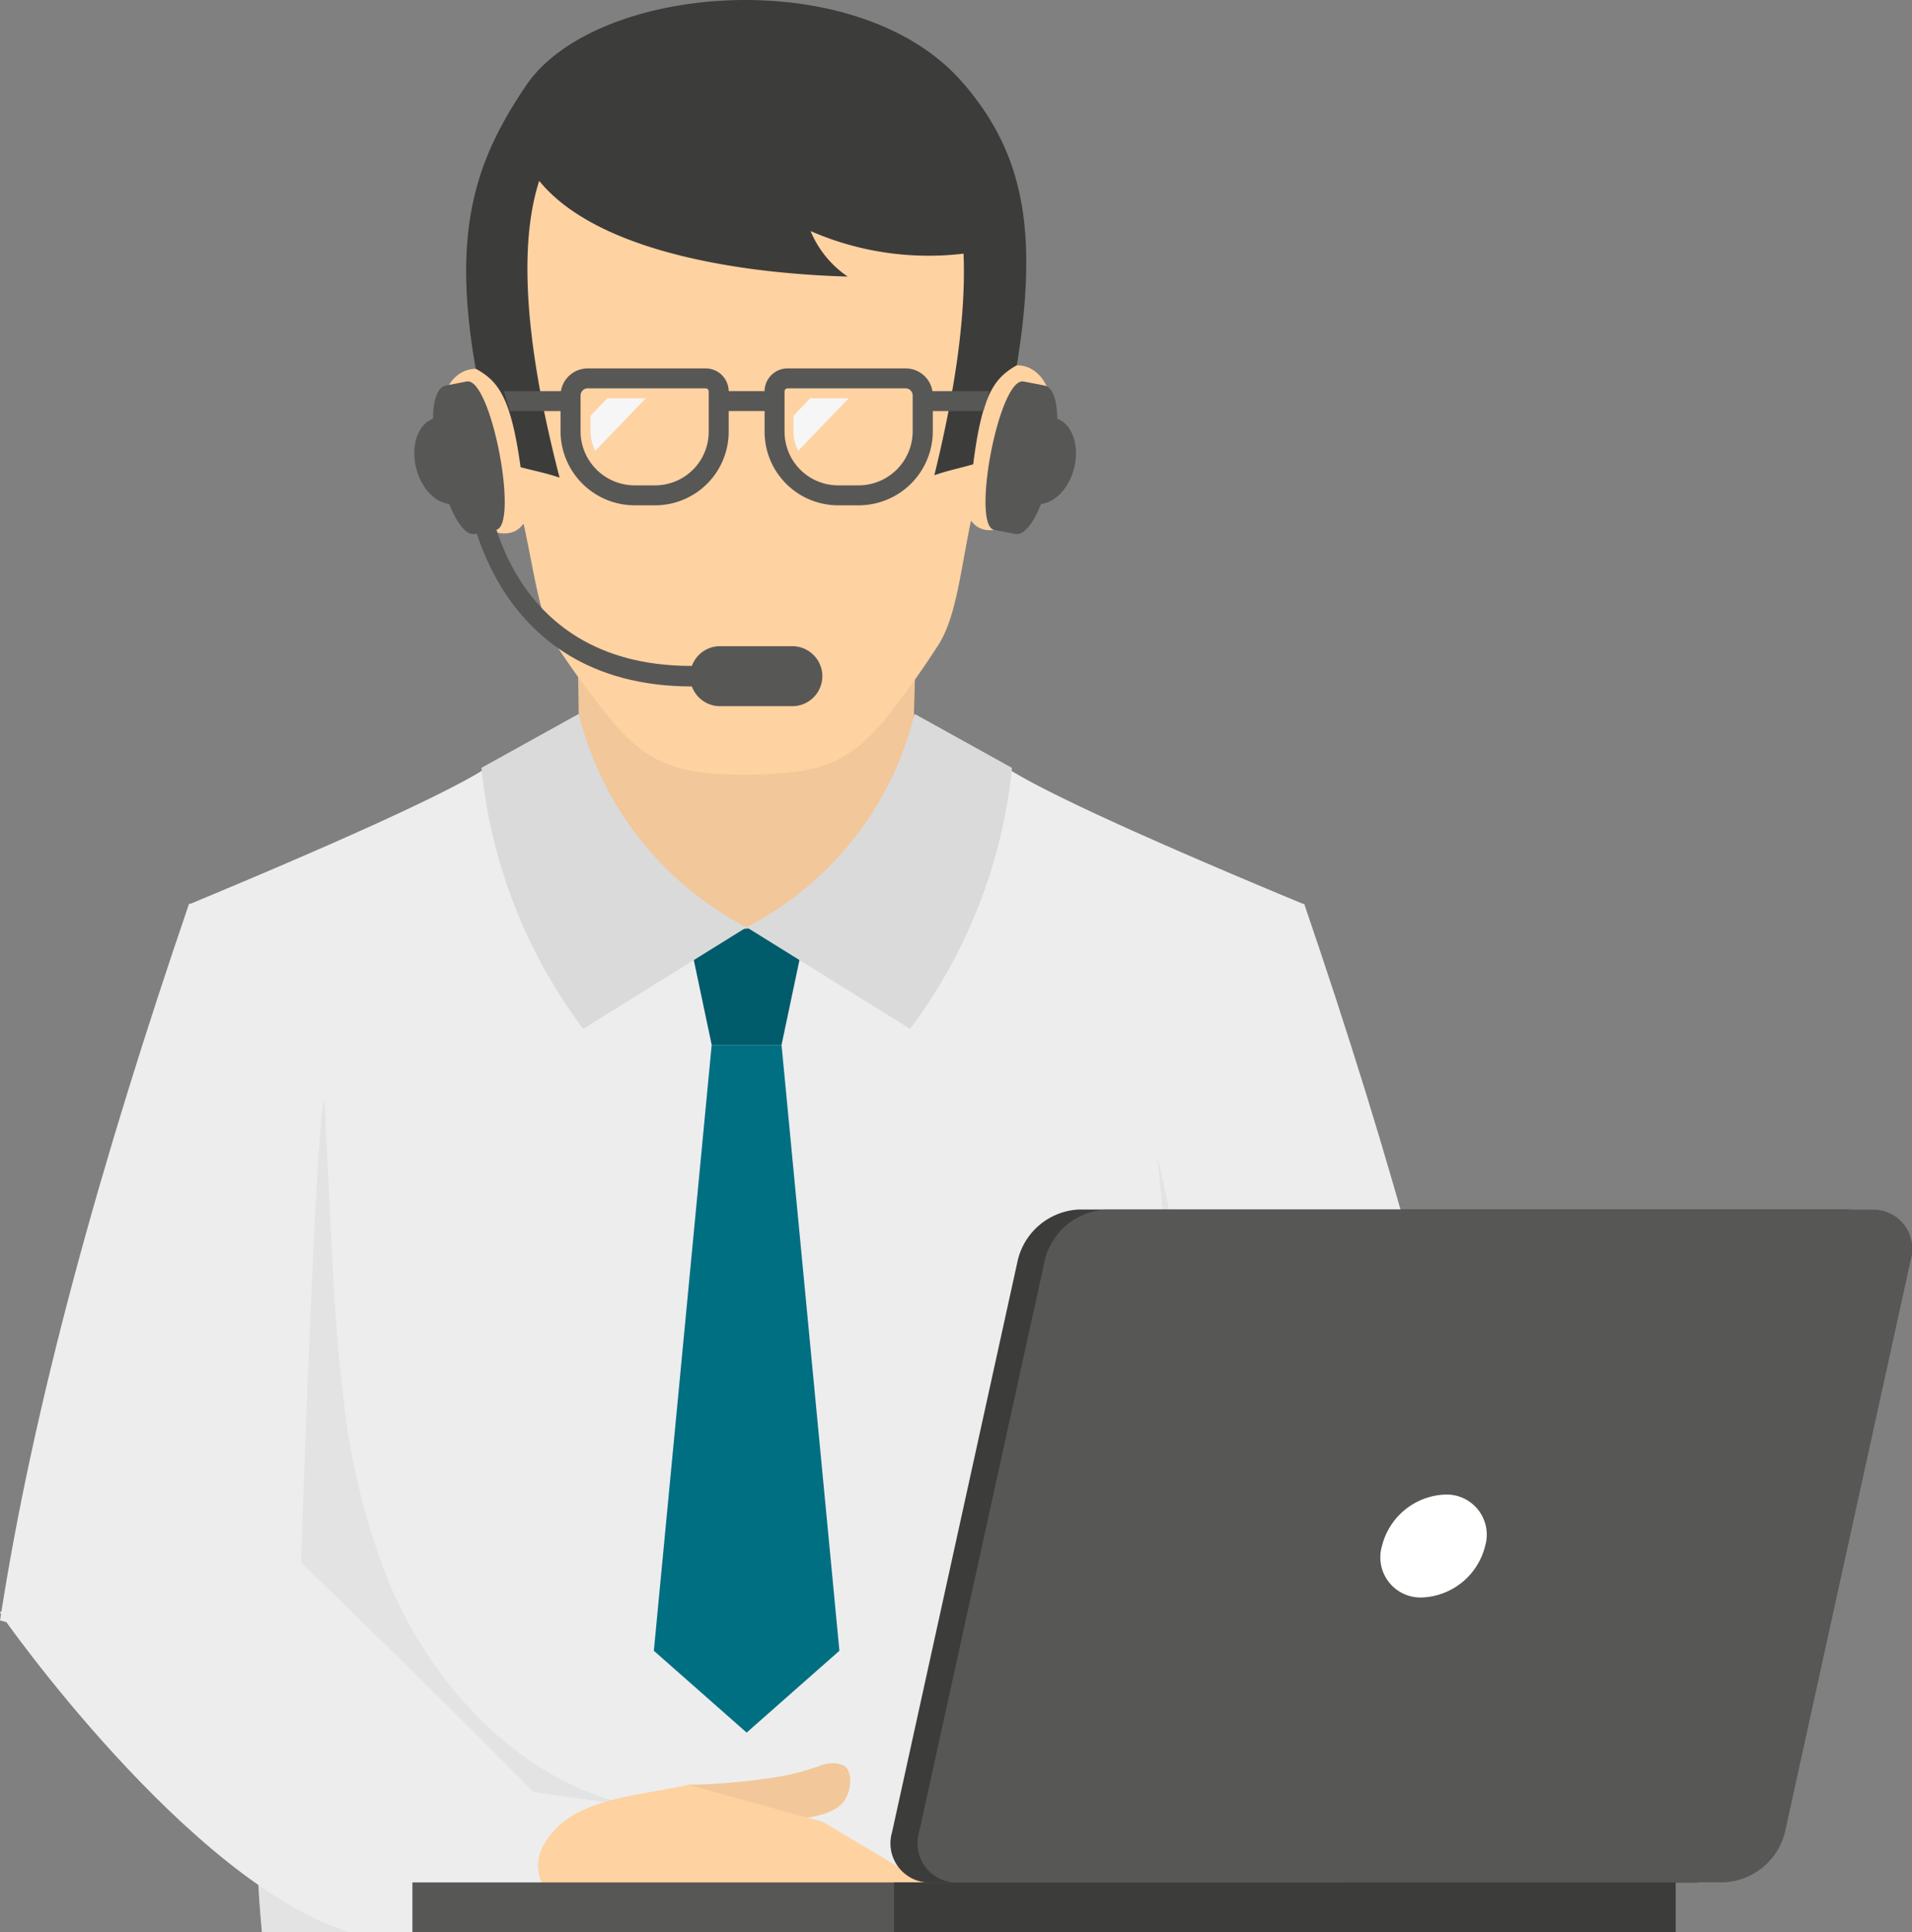 <svg xmlns="http://www.w3.org/2000/svg" xmlns:xlink="http://www.w3.org/1999/xlink" width="95" height="96" viewBox="0 0 95 96"><rect x="0" y="0" width="95" height="96" fill="#808080" stroke="none"/><defs><clipPath id="a"><rect width="95" height="96" fill="none"/></clipPath><clipPath id="c"><rect width="28.102" height="41.338" fill="none"/></clipPath><clipPath id="d"><rect width="24.703" height="38.621" fill="none"/></clipPath></defs><g clip-path="url(#a)"><g transform="translate(0 0)"><g clip-path="url(#a)"><path d="M13.147,72.955,0,69.512C1.672,58.648,5.047,46.609,9.394,33.9l13.144,3.443Z" transform="translate(0.001 10.997)" fill="#ededed"/><path d="M48.262,72.955l13.144-3.443c-1.669-10.864-5.044-22.9-9.391-35.611L38.871,37.344Z" transform="translate(12.783 10.997)" fill="#ededed"/><path d="M61.8,62.145c-.012.036-.036.072-.048.107-.048.118-.108.237-.154.355-.465,1.057-.953,2.089-1.464,3.122v.011c-.583,1.187-1.191,2.373-1.822,3.536q-2.412,4.468-5.274,8.769H37.69c0-.012.012-.024.012-.036.155-.462.31-.926.476-1.388a59.492,59.492,0,0,1,6.977-13.906V62.7c.619-.9,1.274-1.792,1.93-2.634q.534-.675,1.071-1.316c.155-.179.31-.344.453-.522q1.3-1.514,2.714-2.883l10.4,6.75Z" transform="translate(12.395 17.954)" fill="#ededed"/><path d="M59.523,58.039a40.552,40.552,0,0,0-.845,8.911c-.012,2.551.12,5.137.238,7.724.1,2.136.19,4.284.2,6.4v.012a52.431,52.431,0,0,1-.262,5.683H10.689a57.906,57.906,0,0,1-.239-7.225c.036-1.614.108-3.239.179-4.866.118-2.587.25-5.173.238-7.724a41.364,41.364,0,0,0-.845-8.911C8.927,53.174,8.5,46.944,7.069,35.7c.012-.012.036-.012.048-.024,6.06-2.515,14.012-5.956,15.322-7.2a27.384,27.384,0,0,0,6.131,1.045c2.44.225,4.881.367,6.2.51,2.643-.285,9.775-.558,12.335-1.555,1.309,1.246,9.262,4.687,15.322,7.2.012.012.036.012.048.024-1.429,11.248-1.858,17.478-2.953,22.343" transform="translate(2.325 9.235)" fill="#ededed"/><path d="M26.912,40.632l-1.221-5.786,2.957-.079,2.957.079-1.221,5.786Z" transform="translate(8.449 11.278)" fill="#005b6b"/><path d="M27.321,39.2,24.447,69.3l4.61,4.066,4.61-4.066L30.792,39.2Z" transform="translate(8.04 12.715)" fill="#006f82"/><g transform="translate(12.756 54.661)" opacity="0.05"><g clip-path="url(#c)"><path d="M37.7,82.611H12.057c0-.024-.011-.036-.011-.048v.048H9.855a57.938,57.938,0,0,1-.238-7.226,3.629,3.629,0,0,0,2.036-2.694s.06-5.114.12-7.772c.011-.438.023-.807.035-1.079a1.267,1.267,0,0,1,.012-.213c.238-6.917.823-22.355,1.155-22.355q.144,3.187.3,6.348c.132,2.73.274,5.482.607,8.2a34.5,34.5,0,0,0,2.345,9.552,21.658,21.658,0,0,0,1.536,2.942c2.512,4.047,6.381,7.309,10.988,8.092-3.62-.51-7.25-1.02-10.882-1.506-.571-.083-1.131-.167-1.7-.237a16.588,16.588,0,0,0,2.441,1.85c5.512,3.453,12.75,3.963,19.1,6.1" transform="translate(-9.599 -41.273)" fill="#1d1d1b"/></g></g><g transform="translate(47.823 57.378)" opacity="0.05"><g clip-path="url(#d)"><path d="M60.692,69.641c-.583,1.187-1.191,2.373-1.822,3.536q-2.41,4.468-5.273,8.768H48.049v-.034H35.988a10.317,10.317,0,0,0,2.751-1.389c2.9-2.017,4.773-5.363,5.928-9.255a37.693,37.693,0,0,0,1.048-4.651V66.6c.094-.534.166-1.067.238-1.613.238-1.922.381-3.867.44-5.778a125.913,125.913,0,0,0-.738-15.888,141.836,141.836,0,0,1,3.059,19.328c.012.1.012.2.024.309.048.653.084,3.014.1,5.517.036,2.883.06,5.945.084,6.752a2.949,2.949,0,0,0,.69,1.02v.012c2.131,2.053,6.333-1.993,11.084-6.621" transform="translate(-35.988 -43.324)" fill="#1d1d1b"/></g></g><path d="M21.577,23.435l.053,2.552c-.013.013,0,.013,0,.013l.039,2.723v.013l.027,1.217.158,8.745,5.2-.1,2.811-.053h.013l.223-.013,2.574-.052,5.346-.1.237-8.431.027-1.073.078-2.71v-.013l.065-2.238Z" transform="translate(7.096 7.602)" fill="#f2c799"/><path d="M31.552,1.154c7.544-.03,13.561,4.918,13,13.829a23.075,23.075,0,0,1-.387,3.062c1.68-.948,3.151.707,2.561,3.241-.416,1.788-1.289,4.186-2.283,4.548-1.191.432-1.553-.307-1.623-.33-.532,2.576-.747,4.875-1.668,6.242A43.757,43.757,0,0,1,38.442,35.5c-1.774,2.075-3.248,2.591-6.635,2.612h-.039c-3.387.023-4.866-.474-6.667-2.528a43.584,43.584,0,0,1-2.76-3.714c-.938-1.354-1.183-3.651-1.747-6.219-.069.023-.421.767-1.619.35-1-.348-1.9-2.736-2.34-4.518-.623-2.527.827-4.2,2.518-3.274a23.312,23.312,0,0,1-.425-3.057c-.674-8.905,5.28-13.929,12.824-13.994" transform="translate(5.422 0.374)" fill="#ffd2a1"/><path d="M42.109,4.113c2.9,3.365,3.81,7.112,2.679,14.036-1.135.637-1.734,1.479-2.166,4.92-.824.232-1.18.285-1.93.54C45.2,5.262,38.068,4.94,36.109,4.56a49.218,49.218,0,0,0-9.7.062c-1.953.4-9.08.816-4.339,19.107-.753-.248-1.111-.3-1.936-.517-.477-3.436-1.087-4.27-2.23-4.892-1.219-6.909.013-10.39,2.5-14.069,3.451-5.106,16.52-6.152,21.7-.138" transform="translate(5.733 0)" fill="#3c3c3b"/><path d="M25.984,1.18a5.6,5.6,0,0,0-2.647.826c-1.163.636-4.133,4.925-3.512,5.936,2.514,4.1,10.3,5.265,15.8,5.418A5.081,5.081,0,0,1,33.783,11.1a14.656,14.656,0,0,0,9.52.762c-.982-2.679-2.032-5.464-4.122-7.413a12.313,12.313,0,0,0-6.242-2.89,36.744,36.744,0,0,0-6.955-.377" transform="translate(6.492 0.38)" fill="#3c3c3b"/><path d="M23.058,42.43A25.929,25.929,0,0,1,18,29.463l4.84-2.683a16.3,16.3,0,0,0,8.344,10.6Z" transform="translate(5.918 8.687)" fill="#dadada"/><path d="M36.037,42.43A25.929,25.929,0,0,0,41.1,29.463L36.261,26.78a16.3,16.3,0,0,1-8.345,10.6Z" transform="translate(9.181 8.687)" fill="#dadada"/><path d="M19.325,21.686l-1.034.2c-1.48.306-3-7.056-1.462-7.374l1.035-.2c1.215-.232,2.614,7.154,1.46,7.374" transform="translate(5.324 4.641)" fill="#575756"/><path d="M18.535,17.44c.3,1.169-.126,2.285-.941,2.489s-1.714-.577-2.009-1.747.122-2.283.937-2.489,1.716.577,2.013,1.747" transform="translate(5.094 5.08)" fill="#575756"/><path d="M37.277,21.686l1.034.2c1.48.306,3-7.056,1.462-7.374l-1.035-.2c-1.215-.232-2.614,7.154-1.46,7.374" transform="translate(12.118 4.641)" fill="#575756"/><path d="M37.963,17.44c-.3,1.169.125,2.285.94,2.489s1.716-.577,2.011-1.747-.124-2.283-.938-2.489-1.716.577-2.012,1.747" transform="translate(12.454 5.08)" fill="#575756"/><path d="M28.651,28.188c-10.261,0-11.2-9.76-11.214-9.86l1.022-.086c.032.373.885,9.169,10.547,8.921l.023,1.021c-.126,0-.254,0-.377,0" transform="translate(5.734 5.917)" fill="#575756"/><path d="M32.375,25.731a1.493,1.493,0,0,1-1.495,1.49H27.293a1.49,1.49,0,1,1,0-2.98H30.88a1.493,1.493,0,0,1,1.495,1.49" transform="translate(8.484 7.864)" fill="#575756"/><path d="M28.32,16.969v-2a.156.156,0,0,0-.15-.159h-5.86a.356.356,0,0,0-.357.358v1.781a2.691,2.691,0,0,0,2.7,2.682h.994a2.661,2.661,0,0,0,2.672-2.662m.993-2v2a3.656,3.656,0,0,1-3.665,3.653h-.994a3.686,3.686,0,0,1-3.694-3.673V15.168a1.35,1.35,0,0,1,1.35-1.347h5.86a1.143,1.143,0,0,1,1.143,1.148" transform="translate(6.893 4.483)" fill="#575756"/><path d="M29.58,16.969v-2a.156.156,0,0,1,.15-.159h5.86a.356.356,0,0,1,.357.358v1.781a2.691,2.691,0,0,1-2.7,2.682h-.993a2.661,2.661,0,0,1-2.672-2.662m-.993-2v2a3.656,3.656,0,0,0,3.665,3.653h.993a3.686,3.686,0,0,0,3.7-3.673V15.168a1.35,1.35,0,0,0-1.35-1.347H29.73a1.143,1.143,0,0,0-1.143,1.148" transform="translate(9.401 4.483)" fill="#575756"/><path d="M22.15,15.663H19.138l-.3-.989h3.31Z" transform="translate(6.196 4.76)" fill="#575756"/><path d="M34.5,15.663h3.011l.3-.989H34.5Z" transform="translate(11.346 4.76)" fill="#575756"/><rect width="2.258" height="0.989" transform="translate(35.968 19.433)" fill="#575756"/><path d="M22.913,14.942l-.833.867v.776a2.134,2.134,0,0,0,.237.965l2.508-2.609Z" transform="translate(7.261 4.847)" fill="#f6f6f6"/><path d="M30.5,14.942l-.833.867v.776a2.134,2.134,0,0,0,.237.965l2.508-2.609Z" transform="translate(9.756 4.847)" fill="#f6f6f6"/><path d="M32.707,78.045H17.362C9.392,75.571.094,62.37.048,62.252c-.012-.036-.036-.072-.048-.107L.072,62.1l10.4-6.75c.94.913,21.528,20.573,22.231,22.7" transform="translate(0 17.954)" fill="#ededed"/><path d="M32.445,66.213a12.3,12.3,0,0,1-2.5.65,31.464,31.464,0,0,1-4.194.355c-.272,0,1.532,1.691,2.153,1.775a6.694,6.694,0,0,0,2.4.044c.987-.156,2.574-.2,3.165-1,.407-.554.429-1.479.035-1.754a1.415,1.415,0,0,0-1.055-.066" transform="translate(8.459 21.457)" fill="#f2c799"/><path d="M27.6,66.955,34.278,68.8l6.542,3.9-11.981-.3c-1.96.958-4.219.544-6.569.626A2.057,2.057,0,0,1,20.364,70c1.278-2.331,4.232-2.414,7.232-3.041" transform="translate(6.614 21.72)" fill="#ffd2a1"/><path d="M33.369,76.31,39.62,47.872a3.287,3.287,0,0,1,3.051-2.5H80.688a1.947,1.947,0,0,1,1.955,2.5L76.392,76.31a3.287,3.287,0,0,1-3.051,2.5H35.324a1.947,1.947,0,0,1-1.955-2.5" transform="translate(10.954 14.72)" fill="#3c3c3b"/><path d="M36.335,78.8H74.352a3.286,3.286,0,0,0,3.051-2.5l6.251-28.438A1.946,1.946,0,0,0,81.7,45.378H43.682a3.287,3.287,0,0,0-3.052,2.494L34.38,76.309a1.947,1.947,0,0,0,1.955,2.5" transform="translate(11.287 14.72)" fill="#575756"/><path d="M51.687,58.623a1.994,1.994,0,0,0,2,2.556,3.366,3.366,0,0,0,3.125-2.556,1.994,1.994,0,0,0-2-2.556,3.368,3.368,0,0,0-3.125,2.556" transform="translate(16.978 18.188)" fill="#fff"/><path d="M15.421,73.091H78.186V70.617H15.421Z" transform="translate(5.071 22.908)" fill="#575756"/><rect width="38.831" height="2.474" transform="translate(44.425 93.526)" fill="#3c3c3b"/></g></g></g></svg>